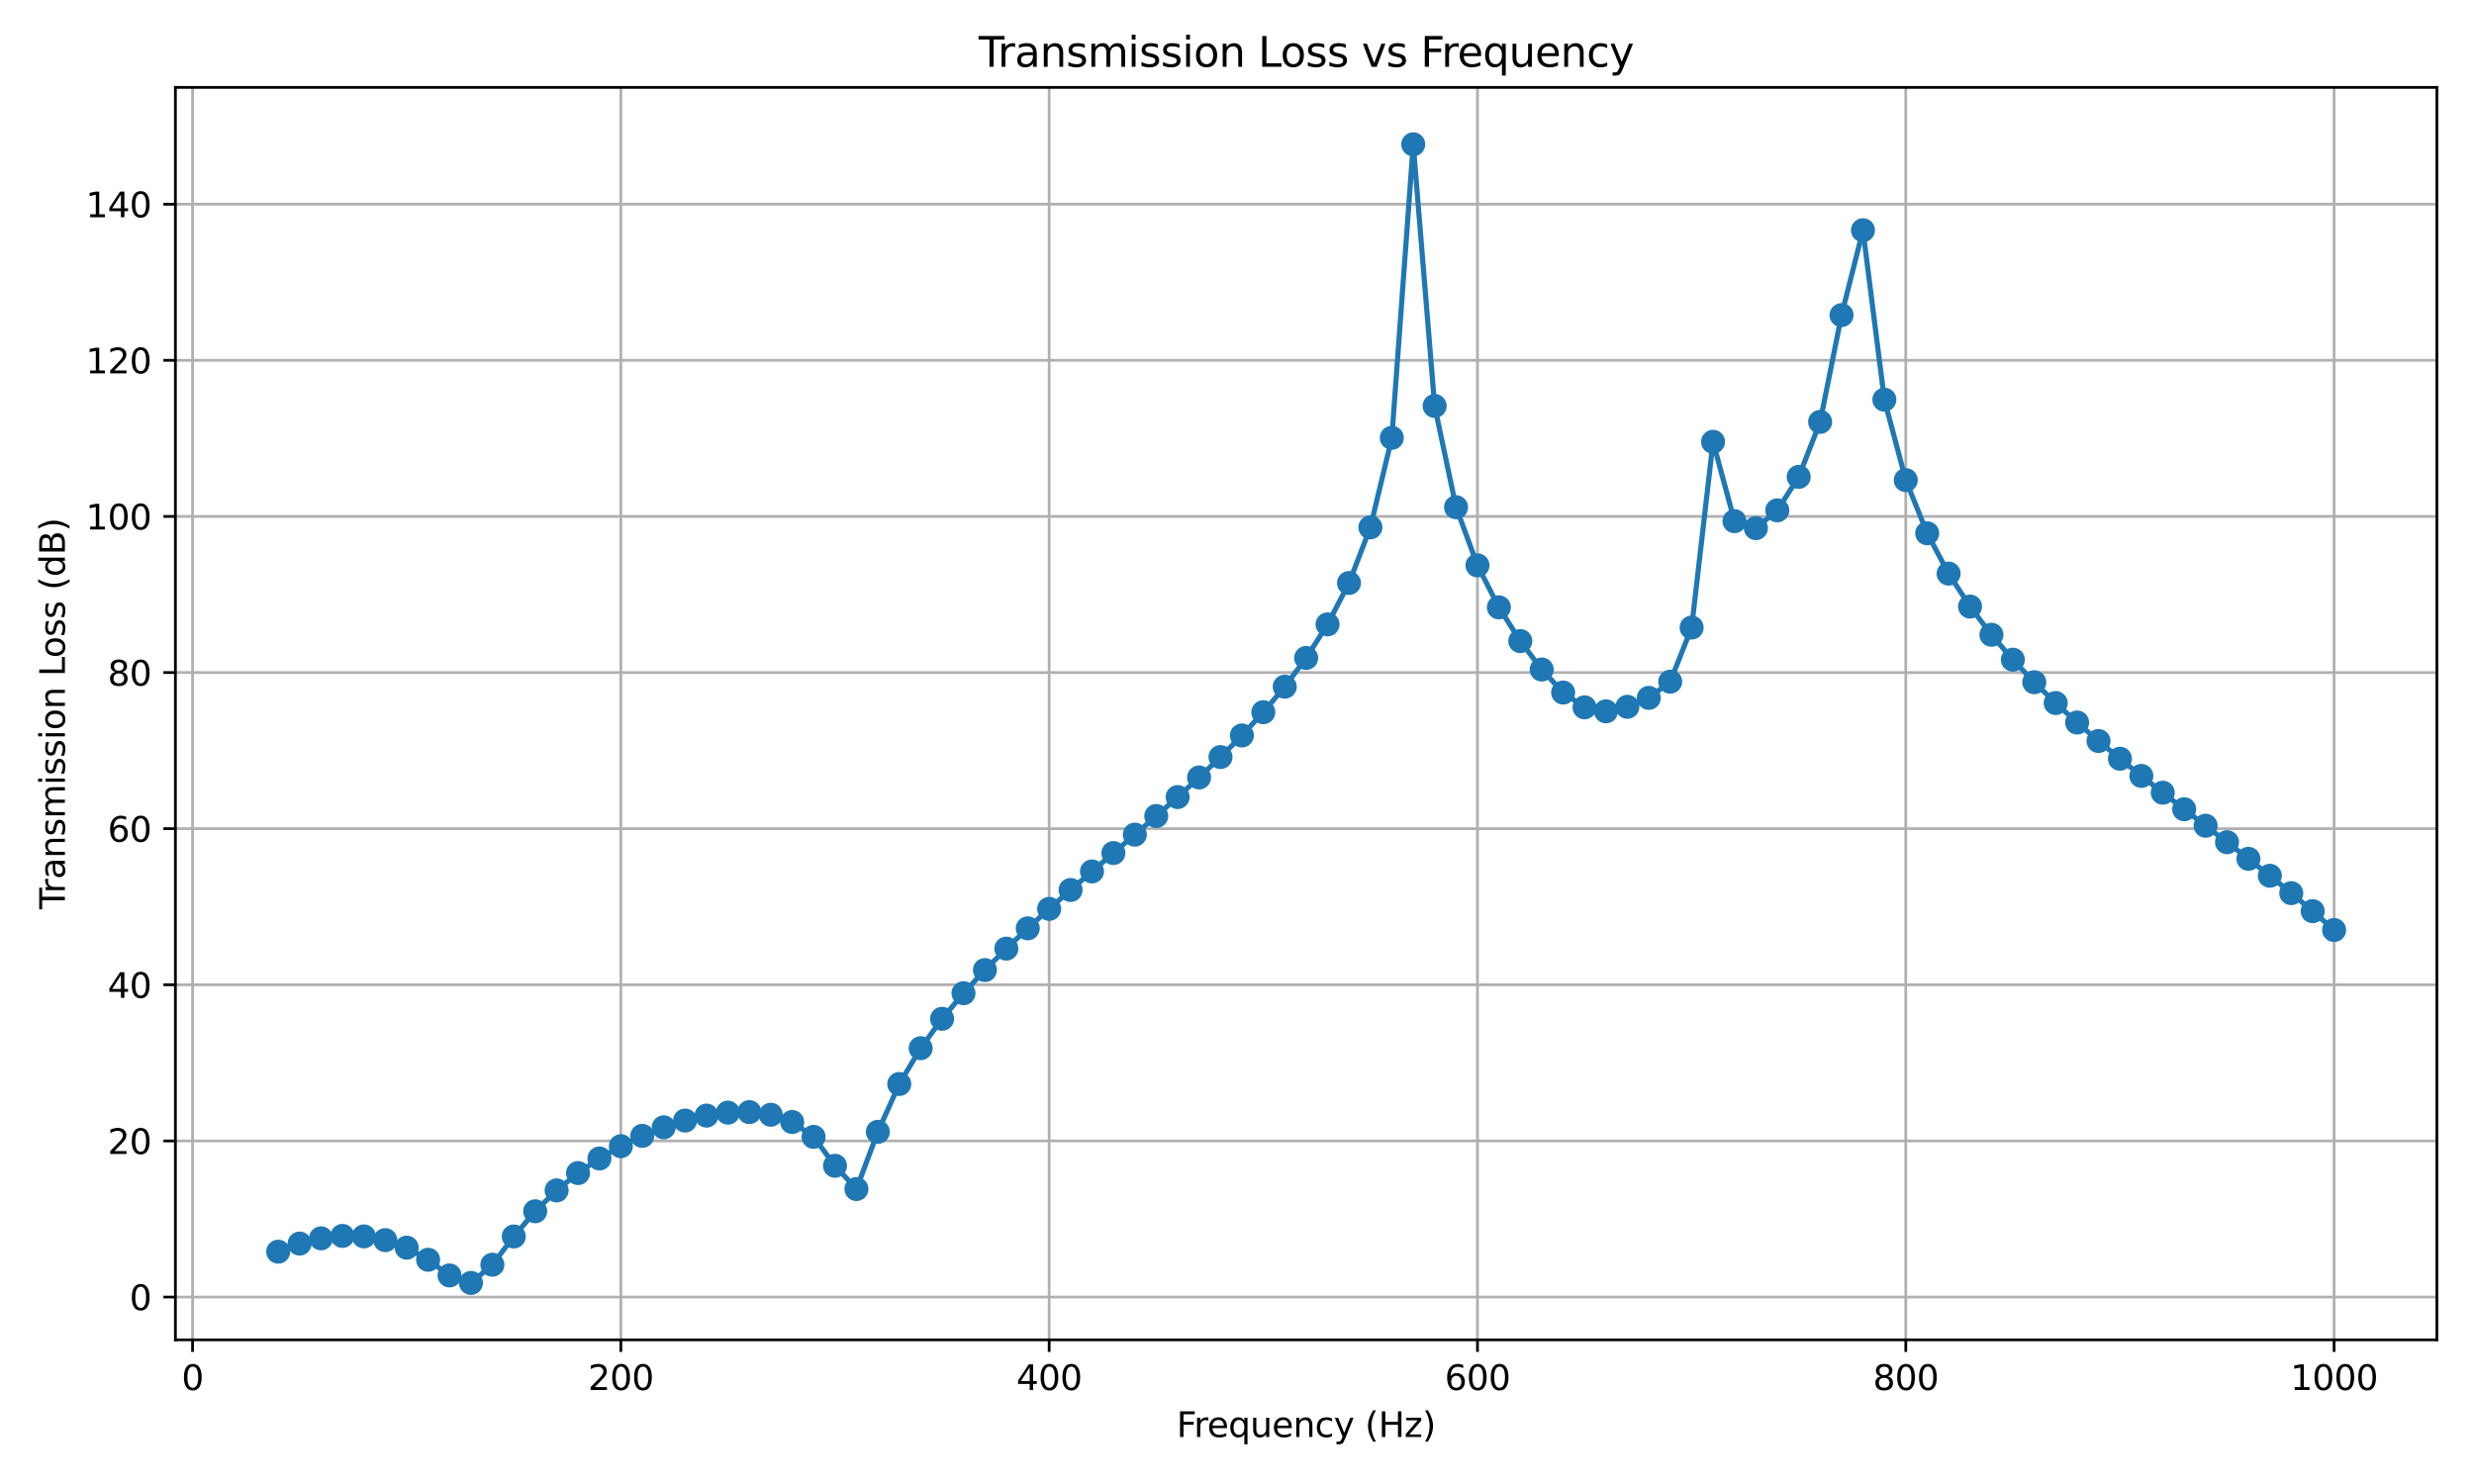 <?xml version="1.0" encoding="utf-8" standalone="no"?>
<!DOCTYPE svg PUBLIC "-//W3C//DTD SVG 1.1//EN"
  "http://www.w3.org/Graphics/SVG/1.1/DTD/svg11.dtd">
<svg xmlns:xlink="http://www.w3.org/1999/xlink" width="720pt" height="432pt" viewBox="0 0 720 432" xmlns="http://www.w3.org/2000/svg" version="1.1">
 <defs>
  <style type="text/css">*{stroke-linejoin: round; stroke-linecap: butt}</style>
 </defs>
 <g id="figure_1">
  <g id="patch_1">
   <path d="M 0 432 
L 720 432 
L 720 0 
L 0 0 
z
" style="fill: #ffffff"/>
  </g>
  <g id="axes_1">
   <g id="patch_2">
    <path d="M 51.05 390.04 
L 709.2 390.04 
L 709.2 25.44 
L 51.05 25.44 
z
" style="fill: #ffffff"/>
   </g>
   <g id="matplotlib.axis_1">
    <g id="xtick_1">
     <g id="line2d_1">
      <path d="M 56.036 390.04 
L 56.036 25.44 
" clip-path="url(#pb8556f1db4)" style="fill: none; stroke: #b0b0b0; stroke-width: 0.8; stroke-linecap: square"/>
     </g>
     <g id="line2d_2">
      <defs>
       <path id="m904d560d05" d="M 0 0 
L 0 3.5 
" style="stroke: #000000; stroke-width: 0.8"/>
      </defs>
      <g>
       <use xlink:href="#m904d560d05" x="56.036" y="390.04" style="stroke: #000000; stroke-width: 0.8"/>
      </g>
     </g>
     <g id="text_1">
      <!-- 0 -->
      <g transform="translate(52.855 404.638) scale(0.1 -0.1)">
       <defs>
        <path id="DejaVuSans-30" d="M 2034 4250 
Q 1547 4250 1301 3770 
Q 1056 3291 1056 2328 
Q 1056 1369 1301 889 
Q 1547 409 2034 409 
Q 2525 409 2770 889 
Q 3016 1369 3016 2328 
Q 3016 3291 2770 3770 
Q 2525 4250 2034 4250 
z
M 2034 4750 
Q 2819 4750 3233 4129 
Q 3647 3509 3647 2328 
Q 3647 1150 3233 529 
Q 2819 -91 2034 -91 
Q 1250 -91 836 529 
Q 422 1150 422 2328 
Q 422 3509 836 4129 
Q 1250 4750 2034 4750 
z
" transform="scale(0.016)"/>
       </defs>
       <use xlink:href="#DejaVuSans-30"/>
      </g>
     </g>
    </g>
    <g id="xtick_2">
     <g id="line2d_3">
      <path d="M 180.686 390.04 
L 180.686 25.44 
" clip-path="url(#pb8556f1db4)" style="fill: none; stroke: #b0b0b0; stroke-width: 0.8; stroke-linecap: square"/>
     </g>
     <g id="line2d_4">
      <g>
       <use xlink:href="#m904d560d05" x="180.686" y="390.04" style="stroke: #000000; stroke-width: 0.8"/>
      </g>
     </g>
     <g id="text_2">
      <!-- 200 -->
      <g transform="translate(171.142 404.638) scale(0.1 -0.1)">
       <defs>
        <path id="DejaVuSans-32" d="M 1228 531 
L 3431 531 
L 3431 0 
L 469 0 
L 469 531 
Q 828 903 1448 1529 
Q 2069 2156 2228 2338 
Q 2531 2678 2651 2914 
Q 2772 3150 2772 3378 
Q 2772 3750 2511 3984 
Q 2250 4219 1831 4219 
Q 1534 4219 1204 4116 
Q 875 4013 500 3803 
L 500 4441 
Q 881 4594 1212 4672 
Q 1544 4750 1819 4750 
Q 2544 4750 2975 4387 
Q 3406 4025 3406 3419 
Q 3406 3131 3298 2873 
Q 3191 2616 2906 2266 
Q 2828 2175 2409 1742 
Q 1991 1309 1228 531 
z
" transform="scale(0.016)"/>
       </defs>
       <use xlink:href="#DejaVuSans-32"/>
       <use xlink:href="#DejaVuSans-30" x="63.623"/>
       <use xlink:href="#DejaVuSans-30" x="127.246"/>
      </g>
     </g>
    </g>
    <g id="xtick_3">
     <g id="line2d_5">
      <path d="M 305.335 390.04 
L 305.335 25.44 
" clip-path="url(#pb8556f1db4)" style="fill: none; stroke: #b0b0b0; stroke-width: 0.8; stroke-linecap: square"/>
     </g>
     <g id="line2d_6">
      <g>
       <use xlink:href="#m904d560d05" x="305.335" y="390.04" style="stroke: #000000; stroke-width: 0.8"/>
      </g>
     </g>
     <g id="text_3">
      <!-- 400 -->
      <g transform="translate(295.791 404.638) scale(0.1 -0.1)">
       <defs>
        <path id="DejaVuSans-34" d="M 2419 4116 
L 825 1625 
L 2419 1625 
L 2419 4116 
z
M 2253 4666 
L 3047 4666 
L 3047 1625 
L 3713 1625 
L 3713 1100 
L 3047 1100 
L 3047 0 
L 2419 0 
L 2419 1100 
L 313 1100 
L 313 1709 
L 2253 4666 
z
" transform="scale(0.016)"/>
       </defs>
       <use xlink:href="#DejaVuSans-34"/>
       <use xlink:href="#DejaVuSans-30" x="63.623"/>
       <use xlink:href="#DejaVuSans-30" x="127.246"/>
      </g>
     </g>
    </g>
    <g id="xtick_4">
     <g id="line2d_7">
      <path d="M 429.985 390.04 
L 429.985 25.44 
" clip-path="url(#pb8556f1db4)" style="fill: none; stroke: #b0b0b0; stroke-width: 0.8; stroke-linecap: square"/>
     </g>
     <g id="line2d_8">
      <g>
       <use xlink:href="#m904d560d05" x="429.985" y="390.04" style="stroke: #000000; stroke-width: 0.8"/>
      </g>
     </g>
     <g id="text_4">
      <!-- 600 -->
      <g transform="translate(420.441 404.638) scale(0.1 -0.1)">
       <defs>
        <path id="DejaVuSans-36" d="M 2113 2584 
Q 1688 2584 1439 2293 
Q 1191 2003 1191 1497 
Q 1191 994 1439 701 
Q 1688 409 2113 409 
Q 2538 409 2786 701 
Q 3034 994 3034 1497 
Q 3034 2003 2786 2293 
Q 2538 2584 2113 2584 
z
M 3366 4563 
L 3366 3988 
Q 3128 4100 2886 4159 
Q 2644 4219 2406 4219 
Q 1781 4219 1451 3797 
Q 1122 3375 1075 2522 
Q 1259 2794 1537 2939 
Q 1816 3084 2150 3084 
Q 2853 3084 3261 2657 
Q 3669 2231 3669 1497 
Q 3669 778 3244 343 
Q 2819 -91 2113 -91 
Q 1303 -91 875 529 
Q 447 1150 447 2328 
Q 447 3434 972 4092 
Q 1497 4750 2381 4750 
Q 2619 4750 2861 4703 
Q 3103 4656 3366 4563 
z
" transform="scale(0.016)"/>
       </defs>
       <use xlink:href="#DejaVuSans-36"/>
       <use xlink:href="#DejaVuSans-30" x="63.623"/>
       <use xlink:href="#DejaVuSans-30" x="127.246"/>
      </g>
     </g>
    </g>
    <g id="xtick_5">
     <g id="line2d_9">
      <path d="M 554.634 390.04 
L 554.634 25.44 
" clip-path="url(#pb8556f1db4)" style="fill: none; stroke: #b0b0b0; stroke-width: 0.8; stroke-linecap: square"/>
     </g>
     <g id="line2d_10">
      <g>
       <use xlink:href="#m904d560d05" x="554.634" y="390.04" style="stroke: #000000; stroke-width: 0.8"/>
      </g>
     </g>
     <g id="text_5">
      <!-- 800 -->
      <g transform="translate(545.091 404.638) scale(0.1 -0.1)">
       <defs>
        <path id="DejaVuSans-38" d="M 2034 2216 
Q 1584 2216 1326 1975 
Q 1069 1734 1069 1313 
Q 1069 891 1326 650 
Q 1584 409 2034 409 
Q 2484 409 2743 651 
Q 3003 894 3003 1313 
Q 3003 1734 2745 1975 
Q 2488 2216 2034 2216 
z
M 1403 2484 
Q 997 2584 770 2862 
Q 544 3141 544 3541 
Q 544 4100 942 4425 
Q 1341 4750 2034 4750 
Q 2731 4750 3128 4425 
Q 3525 4100 3525 3541 
Q 3525 3141 3298 2862 
Q 3072 2584 2669 2484 
Q 3125 2378 3379 2068 
Q 3634 1759 3634 1313 
Q 3634 634 3220 271 
Q 2806 -91 2034 -91 
Q 1263 -91 848 271 
Q 434 634 434 1313 
Q 434 1759 690 2068 
Q 947 2378 1403 2484 
z
M 1172 3481 
Q 1172 3119 1398 2916 
Q 1625 2713 2034 2713 
Q 2441 2713 2670 2916 
Q 2900 3119 2900 3481 
Q 2900 3844 2670 4047 
Q 2441 4250 2034 4250 
Q 1625 4250 1398 4047 
Q 1172 3844 1172 3481 
z
" transform="scale(0.016)"/>
       </defs>
       <use xlink:href="#DejaVuSans-38"/>
       <use xlink:href="#DejaVuSans-30" x="63.623"/>
       <use xlink:href="#DejaVuSans-30" x="127.246"/>
      </g>
     </g>
    </g>
    <g id="xtick_6">
     <g id="line2d_11">
      <path d="M 679.284 390.04 
L 679.284 25.44 
" clip-path="url(#pb8556f1db4)" style="fill: none; stroke: #b0b0b0; stroke-width: 0.8; stroke-linecap: square"/>
     </g>
     <g id="line2d_12">
      <g>
       <use xlink:href="#m904d560d05" x="679.284" y="390.04" style="stroke: #000000; stroke-width: 0.8"/>
      </g>
     </g>
     <g id="text_6">
      <!-- 1000 -->
      <g transform="translate(666.559 404.638) scale(0.1 -0.1)">
       <defs>
        <path id="DejaVuSans-31" d="M 794 531 
L 1825 531 
L 1825 4091 
L 703 3866 
L 703 4441 
L 1819 4666 
L 2450 4666 
L 2450 531 
L 3481 531 
L 3481 0 
L 794 0 
L 794 531 
z
" transform="scale(0.016)"/>
       </defs>
       <use xlink:href="#DejaVuSans-31"/>
       <use xlink:href="#DejaVuSans-30" x="63.623"/>
       <use xlink:href="#DejaVuSans-30" x="127.246"/>
       <use xlink:href="#DejaVuSans-30" x="190.869"/>
      </g>
     </g>
    </g>
    <g id="text_7">
     <!-- Frequency (Hz) -->
     <g transform="translate(342.42 418.317) scale(0.1 -0.1)">
      <defs>
       <path id="DejaVuSans-46" d="M 628 4666 
L 3309 4666 
L 3309 4134 
L 1259 4134 
L 1259 2759 
L 3109 2759 
L 3109 2228 
L 1259 2228 
L 1259 0 
L 628 0 
L 628 4666 
z
" transform="scale(0.016)"/>
       <path id="DejaVuSans-72" d="M 2631 2963 
Q 2534 3019 2420 3045 
Q 2306 3072 2169 3072 
Q 1681 3072 1420 2755 
Q 1159 2438 1159 1844 
L 1159 0 
L 581 0 
L 581 3500 
L 1159 3500 
L 1159 2956 
Q 1341 3275 1631 3429 
Q 1922 3584 2338 3584 
Q 2397 3584 2469 3576 
Q 2541 3569 2628 3553 
L 2631 2963 
z
" transform="scale(0.016)"/>
       <path id="DejaVuSans-65" d="M 3597 1894 
L 3597 1613 
L 953 1613 
Q 991 1019 1311 708 
Q 1631 397 2203 397 
Q 2534 397 2845 478 
Q 3156 559 3463 722 
L 3463 178 
Q 3153 47 2828 -22 
Q 2503 -91 2169 -91 
Q 1331 -91 842 396 
Q 353 884 353 1716 
Q 353 2575 817 3079 
Q 1281 3584 2069 3584 
Q 2775 3584 3186 3129 
Q 3597 2675 3597 1894 
z
M 3022 2063 
Q 3016 2534 2758 2815 
Q 2500 3097 2075 3097 
Q 1594 3097 1305 2825 
Q 1016 2553 972 2059 
L 3022 2063 
z
" transform="scale(0.016)"/>
       <path id="DejaVuSans-71" d="M 947 1747 
Q 947 1113 1208 752 
Q 1469 391 1925 391 
Q 2381 391 2643 752 
Q 2906 1113 2906 1747 
Q 2906 2381 2643 2742 
Q 2381 3103 1925 3103 
Q 1469 3103 1208 2742 
Q 947 2381 947 1747 
z
M 2906 525 
Q 2725 213 2448 61 
Q 2172 -91 1784 -91 
Q 1150 -91 751 415 
Q 353 922 353 1747 
Q 353 2572 751 3078 
Q 1150 3584 1784 3584 
Q 2172 3584 2448 3432 
Q 2725 3281 2906 2969 
L 2906 3500 
L 3481 3500 
L 3481 -1331 
L 2906 -1331 
L 2906 525 
z
" transform="scale(0.016)"/>
       <path id="DejaVuSans-75" d="M 544 1381 
L 544 3500 
L 1119 3500 
L 1119 1403 
Q 1119 906 1312 657 
Q 1506 409 1894 409 
Q 2359 409 2629 706 
Q 2900 1003 2900 1516 
L 2900 3500 
L 3475 3500 
L 3475 0 
L 2900 0 
L 2900 538 
Q 2691 219 2414 64 
Q 2138 -91 1772 -91 
Q 1169 -91 856 284 
Q 544 659 544 1381 
z
M 1991 3584 
L 1991 3584 
z
" transform="scale(0.016)"/>
       <path id="DejaVuSans-6e" d="M 3513 2113 
L 3513 0 
L 2938 0 
L 2938 2094 
Q 2938 2591 2744 2837 
Q 2550 3084 2163 3084 
Q 1697 3084 1428 2787 
Q 1159 2491 1159 1978 
L 1159 0 
L 581 0 
L 581 3500 
L 1159 3500 
L 1159 2956 
Q 1366 3272 1645 3428 
Q 1925 3584 2291 3584 
Q 2894 3584 3203 3211 
Q 3513 2838 3513 2113 
z
" transform="scale(0.016)"/>
       <path id="DejaVuSans-63" d="M 3122 3366 
L 3122 2828 
Q 2878 2963 2633 3030 
Q 2388 3097 2138 3097 
Q 1578 3097 1268 2742 
Q 959 2388 959 1747 
Q 959 1106 1268 751 
Q 1578 397 2138 397 
Q 2388 397 2633 464 
Q 2878 531 3122 666 
L 3122 134 
Q 2881 22 2623 -34 
Q 2366 -91 2075 -91 
Q 1284 -91 818 406 
Q 353 903 353 1747 
Q 353 2603 823 3093 
Q 1294 3584 2113 3584 
Q 2378 3584 2631 3529 
Q 2884 3475 3122 3366 
z
" transform="scale(0.016)"/>
       <path id="DejaVuSans-79" d="M 2059 -325 
Q 1816 -950 1584 -1140 
Q 1353 -1331 966 -1331 
L 506 -1331 
L 506 -850 
L 844 -850 
Q 1081 -850 1212 -737 
Q 1344 -625 1503 -206 
L 1606 56 
L 191 3500 
L 800 3500 
L 1894 763 
L 2988 3500 
L 3597 3500 
L 2059 -325 
z
" transform="scale(0.016)"/>
       <path id="DejaVuSans-20" transform="scale(0.016)"/>
       <path id="DejaVuSans-28" d="M 1984 4856 
Q 1566 4138 1362 3434 
Q 1159 2731 1159 2009 
Q 1159 1288 1364 580 
Q 1569 -128 1984 -844 
L 1484 -844 
Q 1016 -109 783 600 
Q 550 1309 550 2009 
Q 550 2706 781 3412 
Q 1013 4119 1484 4856 
L 1984 4856 
z
" transform="scale(0.016)"/>
       <path id="DejaVuSans-48" d="M 628 4666 
L 1259 4666 
L 1259 2753 
L 3553 2753 
L 3553 4666 
L 4184 4666 
L 4184 0 
L 3553 0 
L 3553 2222 
L 1259 2222 
L 1259 0 
L 628 0 
L 628 4666 
z
" transform="scale(0.016)"/>
       <path id="DejaVuSans-7a" d="M 353 3500 
L 3084 3500 
L 3084 2975 
L 922 459 
L 3084 459 
L 3084 0 
L 275 0 
L 275 525 
L 2438 3041 
L 353 3041 
L 353 3500 
z
" transform="scale(0.016)"/>
       <path id="DejaVuSans-29" d="M 513 4856 
L 1013 4856 
Q 1481 4119 1714 3412 
Q 1947 2706 1947 2009 
Q 1947 1309 1714 600 
Q 1481 -109 1013 -844 
L 513 -844 
Q 928 -128 1133 580 
Q 1338 1288 1338 2009 
Q 1338 2731 1133 3434 
Q 928 4138 513 4856 
z
" transform="scale(0.016)"/>
      </defs>
      <use xlink:href="#DejaVuSans-46"/>
      <use xlink:href="#DejaVuSans-72" x="50.27"/>
      <use xlink:href="#DejaVuSans-65" x="89.133"/>
      <use xlink:href="#DejaVuSans-71" x="150.656"/>
      <use xlink:href="#DejaVuSans-75" x="214.133"/>
      <use xlink:href="#DejaVuSans-65" x="277.512"/>
      <use xlink:href="#DejaVuSans-6e" x="339.035"/>
      <use xlink:href="#DejaVuSans-63" x="402.414"/>
      <use xlink:href="#DejaVuSans-79" x="457.395"/>
      <use xlink:href="#DejaVuSans-20" x="516.574"/>
      <use xlink:href="#DejaVuSans-28" x="548.361"/>
      <use xlink:href="#DejaVuSans-48" x="587.375"/>
      <use xlink:href="#DejaVuSans-7a" x="662.57"/>
      <use xlink:href="#DejaVuSans-29" x="715.061"/>
     </g>
    </g>
   </g>
   <g id="matplotlib.axis_2">
    <g id="ytick_1">
     <g id="line2d_13">
      <path d="M 51.05 377.579 
L 709.2 377.579 
" clip-path="url(#pb8556f1db4)" style="fill: none; stroke: #b0b0b0; stroke-width: 0.8; stroke-linecap: square"/>
     </g>
     <g id="line2d_14">
      <defs>
       <path id="mad84b9ed8c" d="M 0 0 
L -3.5 0 
" style="stroke: #000000; stroke-width: 0.8"/>
      </defs>
      <g>
       <use xlink:href="#mad84b9ed8c" x="51.05" y="377.579" style="stroke: #000000; stroke-width: 0.8"/>
      </g>
     </g>
     <g id="text_8">
      <!-- 0 -->
      <g transform="translate(37.688 381.379) scale(0.1 -0.1)">
       <use xlink:href="#DejaVuSans-30"/>
      </g>
     </g>
    </g>
    <g id="ytick_2">
     <g id="line2d_15">
      <path d="M 51.05 332.131 
L 709.2 332.131 
" clip-path="url(#pb8556f1db4)" style="fill: none; stroke: #b0b0b0; stroke-width: 0.8; stroke-linecap: square"/>
     </g>
     <g id="line2d_16">
      <g>
       <use xlink:href="#mad84b9ed8c" x="51.05" y="332.131" style="stroke: #000000; stroke-width: 0.8"/>
      </g>
     </g>
     <g id="text_9">
      <!-- 20 -->
      <g transform="translate(31.325 335.93) scale(0.1 -0.1)">
       <use xlink:href="#DejaVuSans-32"/>
       <use xlink:href="#DejaVuSans-30" x="63.623"/>
      </g>
     </g>
    </g>
    <g id="ytick_3">
     <g id="line2d_17">
      <path d="M 51.05 286.682 
L 709.2 286.682 
" clip-path="url(#pb8556f1db4)" style="fill: none; stroke: #b0b0b0; stroke-width: 0.8; stroke-linecap: square"/>
     </g>
     <g id="line2d_18">
      <g>
       <use xlink:href="#mad84b9ed8c" x="51.05" y="286.682" style="stroke: #000000; stroke-width: 0.8"/>
      </g>
     </g>
     <g id="text_10">
      <!-- 40 -->
      <g transform="translate(31.325 290.482) scale(0.1 -0.1)">
       <use xlink:href="#DejaVuSans-34"/>
       <use xlink:href="#DejaVuSans-30" x="63.623"/>
      </g>
     </g>
    </g>
    <g id="ytick_4">
     <g id="line2d_19">
      <path d="M 51.05 241.234 
L 709.2 241.234 
" clip-path="url(#pb8556f1db4)" style="fill: none; stroke: #b0b0b0; stroke-width: 0.8; stroke-linecap: square"/>
     </g>
     <g id="line2d_20">
      <g>
       <use xlink:href="#mad84b9ed8c" x="51.05" y="241.234" style="stroke: #000000; stroke-width: 0.8"/>
      </g>
     </g>
     <g id="text_11">
      <!-- 60 -->
      <g transform="translate(31.325 245.033) scale(0.1 -0.1)">
       <use xlink:href="#DejaVuSans-36"/>
       <use xlink:href="#DejaVuSans-30" x="63.623"/>
      </g>
     </g>
    </g>
    <g id="ytick_5">
     <g id="line2d_21">
      <path d="M 51.05 195.785 
L 709.2 195.785 
" clip-path="url(#pb8556f1db4)" style="fill: none; stroke: #b0b0b0; stroke-width: 0.8; stroke-linecap: square"/>
     </g>
     <g id="line2d_22">
      <g>
       <use xlink:href="#mad84b9ed8c" x="51.05" y="195.785" style="stroke: #000000; stroke-width: 0.8"/>
      </g>
     </g>
     <g id="text_12">
      <!-- 80 -->
      <g transform="translate(31.325 199.584) scale(0.1 -0.1)">
       <use xlink:href="#DejaVuSans-38"/>
       <use xlink:href="#DejaVuSans-30" x="63.623"/>
      </g>
     </g>
    </g>
    <g id="ytick_6">
     <g id="line2d_23">
      <path d="M 51.05 150.337 
L 709.2 150.337 
" clip-path="url(#pb8556f1db4)" style="fill: none; stroke: #b0b0b0; stroke-width: 0.8; stroke-linecap: square"/>
     </g>
     <g id="line2d_24">
      <g>
       <use xlink:href="#mad84b9ed8c" x="51.05" y="150.337" style="stroke: #000000; stroke-width: 0.8"/>
      </g>
     </g>
     <g id="text_13">
      <!-- 100 -->
      <g transform="translate(24.962 154.136) scale(0.1 -0.1)">
       <use xlink:href="#DejaVuSans-31"/>
       <use xlink:href="#DejaVuSans-30" x="63.623"/>
       <use xlink:href="#DejaVuSans-30" x="127.246"/>
      </g>
     </g>
    </g>
    <g id="ytick_7">
     <g id="line2d_25">
      <path d="M 51.05 104.888 
L 709.2 104.888 
" clip-path="url(#pb8556f1db4)" style="fill: none; stroke: #b0b0b0; stroke-width: 0.8; stroke-linecap: square"/>
     </g>
     <g id="line2d_26">
      <g>
       <use xlink:href="#mad84b9ed8c" x="51.05" y="104.888" style="stroke: #000000; stroke-width: 0.8"/>
      </g>
     </g>
     <g id="text_14">
      <!-- 120 -->
      <g transform="translate(24.962 108.687) scale(0.1 -0.1)">
       <use xlink:href="#DejaVuSans-31"/>
       <use xlink:href="#DejaVuSans-32" x="63.623"/>
       <use xlink:href="#DejaVuSans-30" x="127.246"/>
      </g>
     </g>
    </g>
    <g id="ytick_8">
     <g id="line2d_27">
      <path d="M 51.05 59.439 
L 709.2 59.439 
" clip-path="url(#pb8556f1db4)" style="fill: none; stroke: #b0b0b0; stroke-width: 0.8; stroke-linecap: square"/>
     </g>
     <g id="line2d_28">
      <g>
       <use xlink:href="#mad84b9ed8c" x="51.05" y="59.439" style="stroke: #000000; stroke-width: 0.8"/>
      </g>
     </g>
     <g id="text_15">
      <!-- 140 -->
      <g transform="translate(24.962 63.239) scale(0.1 -0.1)">
       <use xlink:href="#DejaVuSans-31"/>
       <use xlink:href="#DejaVuSans-34" x="63.623"/>
       <use xlink:href="#DejaVuSans-30" x="127.246"/>
      </g>
     </g>
    </g>
    <g id="text_16">
     <!-- Transmission Loss (dB) -->
     <g transform="translate(18.883 264.687) rotate(-90) scale(0.1 -0.1)">
      <defs>
       <path id="DejaVuSans-54" d="M -19 4666 
L 3928 4666 
L 3928 4134 
L 2272 4134 
L 2272 0 
L 1638 0 
L 1638 4134 
L -19 4134 
L -19 4666 
z
" transform="scale(0.016)"/>
       <path id="DejaVuSans-61" d="M 2194 1759 
Q 1497 1759 1228 1600 
Q 959 1441 959 1056 
Q 959 750 1161 570 
Q 1363 391 1709 391 
Q 2188 391 2477 730 
Q 2766 1069 2766 1631 
L 2766 1759 
L 2194 1759 
z
M 3341 1997 
L 3341 0 
L 2766 0 
L 2766 531 
Q 2569 213 2275 61 
Q 1981 -91 1556 -91 
Q 1019 -91 701 211 
Q 384 513 384 1019 
Q 384 1609 779 1909 
Q 1175 2209 1959 2209 
L 2766 2209 
L 2766 2266 
Q 2766 2663 2505 2880 
Q 2244 3097 1772 3097 
Q 1472 3097 1187 3025 
Q 903 2953 641 2809 
L 641 3341 
Q 956 3463 1253 3523 
Q 1550 3584 1831 3584 
Q 2591 3584 2966 3190 
Q 3341 2797 3341 1997 
z
" transform="scale(0.016)"/>
       <path id="DejaVuSans-73" d="M 2834 3397 
L 2834 2853 
Q 2591 2978 2328 3040 
Q 2066 3103 1784 3103 
Q 1356 3103 1142 2972 
Q 928 2841 928 2578 
Q 928 2378 1081 2264 
Q 1234 2150 1697 2047 
L 1894 2003 
Q 2506 1872 2764 1633 
Q 3022 1394 3022 966 
Q 3022 478 2636 193 
Q 2250 -91 1575 -91 
Q 1294 -91 989 -36 
Q 684 19 347 128 
L 347 722 
Q 666 556 975 473 
Q 1284 391 1588 391 
Q 1994 391 2212 530 
Q 2431 669 2431 922 
Q 2431 1156 2273 1281 
Q 2116 1406 1581 1522 
L 1381 1569 
Q 847 1681 609 1914 
Q 372 2147 372 2553 
Q 372 3047 722 3315 
Q 1072 3584 1716 3584 
Q 2034 3584 2315 3537 
Q 2597 3491 2834 3397 
z
" transform="scale(0.016)"/>
       <path id="DejaVuSans-6d" d="M 3328 2828 
Q 3544 3216 3844 3400 
Q 4144 3584 4550 3584 
Q 5097 3584 5394 3201 
Q 5691 2819 5691 2113 
L 5691 0 
L 5113 0 
L 5113 2094 
Q 5113 2597 4934 2840 
Q 4756 3084 4391 3084 
Q 3944 3084 3684 2787 
Q 3425 2491 3425 1978 
L 3425 0 
L 2847 0 
L 2847 2094 
Q 2847 2600 2669 2842 
Q 2491 3084 2119 3084 
Q 1678 3084 1418 2786 
Q 1159 2488 1159 1978 
L 1159 0 
L 581 0 
L 581 3500 
L 1159 3500 
L 1159 2956 
Q 1356 3278 1631 3431 
Q 1906 3584 2284 3584 
Q 2666 3584 2933 3390 
Q 3200 3197 3328 2828 
z
" transform="scale(0.016)"/>
       <path id="DejaVuSans-69" d="M 603 3500 
L 1178 3500 
L 1178 0 
L 603 0 
L 603 3500 
z
M 603 4863 
L 1178 4863 
L 1178 4134 
L 603 4134 
L 603 4863 
z
" transform="scale(0.016)"/>
       <path id="DejaVuSans-6f" d="M 1959 3097 
Q 1497 3097 1228 2736 
Q 959 2375 959 1747 
Q 959 1119 1226 758 
Q 1494 397 1959 397 
Q 2419 397 2687 759 
Q 2956 1122 2956 1747 
Q 2956 2369 2687 2733 
Q 2419 3097 1959 3097 
z
M 1959 3584 
Q 2709 3584 3137 3096 
Q 3566 2609 3566 1747 
Q 3566 888 3137 398 
Q 2709 -91 1959 -91 
Q 1206 -91 779 398 
Q 353 888 353 1747 
Q 353 2609 779 3096 
Q 1206 3584 1959 3584 
z
" transform="scale(0.016)"/>
       <path id="DejaVuSans-4c" d="M 628 4666 
L 1259 4666 
L 1259 531 
L 3531 531 
L 3531 0 
L 628 0 
L 628 4666 
z
" transform="scale(0.016)"/>
       <path id="DejaVuSans-64" d="M 2906 2969 
L 2906 4863 
L 3481 4863 
L 3481 0 
L 2906 0 
L 2906 525 
Q 2725 213 2448 61 
Q 2172 -91 1784 -91 
Q 1150 -91 751 415 
Q 353 922 353 1747 
Q 353 2572 751 3078 
Q 1150 3584 1784 3584 
Q 2172 3584 2448 3432 
Q 2725 3281 2906 2969 
z
M 947 1747 
Q 947 1113 1208 752 
Q 1469 391 1925 391 
Q 2381 391 2643 752 
Q 2906 1113 2906 1747 
Q 2906 2381 2643 2742 
Q 2381 3103 1925 3103 
Q 1469 3103 1208 2742 
Q 947 2381 947 1747 
z
" transform="scale(0.016)"/>
       <path id="DejaVuSans-42" d="M 1259 2228 
L 1259 519 
L 2272 519 
Q 2781 519 3026 730 
Q 3272 941 3272 1375 
Q 3272 1813 3026 2020 
Q 2781 2228 2272 2228 
L 1259 2228 
z
M 1259 4147 
L 1259 2741 
L 2194 2741 
Q 2656 2741 2882 2914 
Q 3109 3088 3109 3444 
Q 3109 3797 2882 3972 
Q 2656 4147 2194 4147 
L 1259 4147 
z
M 628 4666 
L 2241 4666 
Q 2963 4666 3353 4366 
Q 3744 4066 3744 3513 
Q 3744 3084 3544 2831 
Q 3344 2578 2956 2516 
Q 3422 2416 3680 2098 
Q 3938 1781 3938 1306 
Q 3938 681 3513 340 
Q 3088 0 2303 0 
L 628 0 
L 628 4666 
z
" transform="scale(0.016)"/>
      </defs>
      <use xlink:href="#DejaVuSans-54"/>
      <use xlink:href="#DejaVuSans-72" x="46.334"/>
      <use xlink:href="#DejaVuSans-61" x="87.447"/>
      <use xlink:href="#DejaVuSans-6e" x="148.727"/>
      <use xlink:href="#DejaVuSans-73" x="212.105"/>
      <use xlink:href="#DejaVuSans-6d" x="264.205"/>
      <use xlink:href="#DejaVuSans-69" x="361.617"/>
      <use xlink:href="#DejaVuSans-73" x="389.4"/>
      <use xlink:href="#DejaVuSans-73" x="441.5"/>
      <use xlink:href="#DejaVuSans-69" x="493.6"/>
      <use xlink:href="#DejaVuSans-6f" x="521.383"/>
      <use xlink:href="#DejaVuSans-6e" x="582.564"/>
      <use xlink:href="#DejaVuSans-20" x="645.943"/>
      <use xlink:href="#DejaVuSans-4c" x="677.73"/>
      <use xlink:href="#DejaVuSans-6f" x="731.693"/>
      <use xlink:href="#DejaVuSans-73" x="792.875"/>
      <use xlink:href="#DejaVuSans-73" x="844.975"/>
      <use xlink:href="#DejaVuSans-20" x="897.074"/>
      <use xlink:href="#DejaVuSans-28" x="928.861"/>
      <use xlink:href="#DejaVuSans-64" x="967.875"/>
      <use xlink:href="#DejaVuSans-42" x="1031.352"/>
      <use xlink:href="#DejaVuSans-29" x="1099.955"/>
     </g>
    </g>
   </g>
   <g id="line2d_29">
    <path d="M 80.966 364.371 
L 87.198 362.012 
L 93.431 360.488 
L 99.663 359.782 
L 105.896 359.924 
L 112.128 361.006 
L 118.361 363.203 
L 124.593 366.722 
L 130.826 371.282 
L 137.058 373.467 
L 143.291 368.167 
L 149.523 359.943 
L 155.756 352.608 
L 161.988 346.532 
L 168.221 341.482 
L 174.453 337.241 
L 180.686 333.662 
L 186.918 330.656 
L 193.151 328.173 
L 199.383 326.199 
L 205.616 324.753 
L 211.848 323.893 
L 218.08 323.739 
L 224.313 324.509 
L 230.545 326.62 
L 236.778 330.947 
L 243.01 339.368 
L 249.243 346.129 
L 255.475 329.482 
L 261.708 315.558 
L 267.94 305.136 
L 274.173 296.579 
L 280.405 289.127 
L 286.638 282.391 
L 292.87 276.145 
L 299.103 270.241 
L 305.335 264.577 
L 311.568 259.077 
L 317.8 253.677 
L 324.033 248.323 
L 330.265 242.965 
L 336.498 237.551 
L 342.73 232.026 
L 348.963 226.329 
L 355.195 220.383 
L 361.428 214.092 
L 367.66 207.326 
L 373.893 199.901 
L 380.125 191.535 
L 386.357 181.76 
L 392.59 169.716 
L 398.822 153.514 
L 405.055 127.45 
L 411.287 42.013 
L 417.52 118.176 
L 423.752 147.655 
L 429.985 164.582 
L 436.217 176.805 
L 442.45 186.629 
L 448.682 194.901 
L 454.915 201.602 
L 461.147 205.91 
L 467.38 207.074 
L 473.612 205.755 
L 479.845 203.161 
L 486.077 198.439 
L 492.31 182.688 
L 498.542 128.611 
L 504.775 151.71 
L 511.007 153.746 
L 517.24 148.566 
L 523.472 138.825 
L 529.705 122.816 
L 535.937 91.737 
L 542.17 67.027 
L 548.402 116.349 
L 554.634 139.767 
L 560.867 155.238 
L 567.099 166.979 
L 573.332 176.572 
L 579.564 184.781 
L 585.797 192.036 
L 592.029 198.603 
L 598.262 204.66 
L 604.494 210.332 
L 610.727 215.713 
L 616.959 220.874 
L 623.192 225.875 
L 629.424 230.764 
L 635.657 235.583 
L 641.889 240.372 
L 648.122 245.168 
L 654.354 250.01 
L 660.587 254.938 
L 666.819 259.998 
L 673.052 265.241 
L 679.284 270.734 
" clip-path="url(#pb8556f1db4)" style="fill: none; stroke: #1f77b4; stroke-width: 1.5; stroke-linecap: square"/>
    <defs>
     <path id="m9ee164ed4e" d="M 0 3 
C 0.796 3 1.559 2.684 2.121 2.121 
C 2.684 1.559 3 0.796 3 0 
C 3 -0.796 2.684 -1.559 2.121 -2.121 
C 1.559 -2.684 0.796 -3 0 -3 
C -0.796 -3 -1.559 -2.684 -2.121 -2.121 
C -2.684 -1.559 -3 -0.796 -3 0 
C -3 0.796 -2.684 1.559 -2.121 2.121 
C -1.559 2.684 -0.796 3 0 3 
z
" style="stroke: #1f77b4"/>
    </defs>
    <g clip-path="url(#pb8556f1db4)">
     <use xlink:href="#m9ee164ed4e" x="80.966" y="364.371" style="fill: #1f77b4; stroke: #1f77b4"/>
     <use xlink:href="#m9ee164ed4e" x="87.198" y="362.012" style="fill: #1f77b4; stroke: #1f77b4"/>
     <use xlink:href="#m9ee164ed4e" x="93.431" y="360.488" style="fill: #1f77b4; stroke: #1f77b4"/>
     <use xlink:href="#m9ee164ed4e" x="99.663" y="359.782" style="fill: #1f77b4; stroke: #1f77b4"/>
     <use xlink:href="#m9ee164ed4e" x="105.896" y="359.924" style="fill: #1f77b4; stroke: #1f77b4"/>
     <use xlink:href="#m9ee164ed4e" x="112.128" y="361.006" style="fill: #1f77b4; stroke: #1f77b4"/>
     <use xlink:href="#m9ee164ed4e" x="118.361" y="363.203" style="fill: #1f77b4; stroke: #1f77b4"/>
     <use xlink:href="#m9ee164ed4e" x="124.593" y="366.722" style="fill: #1f77b4; stroke: #1f77b4"/>
     <use xlink:href="#m9ee164ed4e" x="130.826" y="371.282" style="fill: #1f77b4; stroke: #1f77b4"/>
     <use xlink:href="#m9ee164ed4e" x="137.058" y="373.467" style="fill: #1f77b4; stroke: #1f77b4"/>
     <use xlink:href="#m9ee164ed4e" x="143.291" y="368.167" style="fill: #1f77b4; stroke: #1f77b4"/>
     <use xlink:href="#m9ee164ed4e" x="149.523" y="359.943" style="fill: #1f77b4; stroke: #1f77b4"/>
     <use xlink:href="#m9ee164ed4e" x="155.756" y="352.608" style="fill: #1f77b4; stroke: #1f77b4"/>
     <use xlink:href="#m9ee164ed4e" x="161.988" y="346.532" style="fill: #1f77b4; stroke: #1f77b4"/>
     <use xlink:href="#m9ee164ed4e" x="168.221" y="341.482" style="fill: #1f77b4; stroke: #1f77b4"/>
     <use xlink:href="#m9ee164ed4e" x="174.453" y="337.241" style="fill: #1f77b4; stroke: #1f77b4"/>
     <use xlink:href="#m9ee164ed4e" x="180.686" y="333.662" style="fill: #1f77b4; stroke: #1f77b4"/>
     <use xlink:href="#m9ee164ed4e" x="186.918" y="330.656" style="fill: #1f77b4; stroke: #1f77b4"/>
     <use xlink:href="#m9ee164ed4e" x="193.151" y="328.173" style="fill: #1f77b4; stroke: #1f77b4"/>
     <use xlink:href="#m9ee164ed4e" x="199.383" y="326.199" style="fill: #1f77b4; stroke: #1f77b4"/>
     <use xlink:href="#m9ee164ed4e" x="205.616" y="324.753" style="fill: #1f77b4; stroke: #1f77b4"/>
     <use xlink:href="#m9ee164ed4e" x="211.848" y="323.893" style="fill: #1f77b4; stroke: #1f77b4"/>
     <use xlink:href="#m9ee164ed4e" x="218.08" y="323.739" style="fill: #1f77b4; stroke: #1f77b4"/>
     <use xlink:href="#m9ee164ed4e" x="224.313" y="324.509" style="fill: #1f77b4; stroke: #1f77b4"/>
     <use xlink:href="#m9ee164ed4e" x="230.545" y="326.62" style="fill: #1f77b4; stroke: #1f77b4"/>
     <use xlink:href="#m9ee164ed4e" x="236.778" y="330.947" style="fill: #1f77b4; stroke: #1f77b4"/>
     <use xlink:href="#m9ee164ed4e" x="243.01" y="339.368" style="fill: #1f77b4; stroke: #1f77b4"/>
     <use xlink:href="#m9ee164ed4e" x="249.243" y="346.129" style="fill: #1f77b4; stroke: #1f77b4"/>
     <use xlink:href="#m9ee164ed4e" x="255.475" y="329.482" style="fill: #1f77b4; stroke: #1f77b4"/>
     <use xlink:href="#m9ee164ed4e" x="261.708" y="315.558" style="fill: #1f77b4; stroke: #1f77b4"/>
     <use xlink:href="#m9ee164ed4e" x="267.94" y="305.136" style="fill: #1f77b4; stroke: #1f77b4"/>
     <use xlink:href="#m9ee164ed4e" x="274.173" y="296.579" style="fill: #1f77b4; stroke: #1f77b4"/>
     <use xlink:href="#m9ee164ed4e" x="280.405" y="289.127" style="fill: #1f77b4; stroke: #1f77b4"/>
     <use xlink:href="#m9ee164ed4e" x="286.638" y="282.391" style="fill: #1f77b4; stroke: #1f77b4"/>
     <use xlink:href="#m9ee164ed4e" x="292.87" y="276.145" style="fill: #1f77b4; stroke: #1f77b4"/>
     <use xlink:href="#m9ee164ed4e" x="299.103" y="270.241" style="fill: #1f77b4; stroke: #1f77b4"/>
     <use xlink:href="#m9ee164ed4e" x="305.335" y="264.577" style="fill: #1f77b4; stroke: #1f77b4"/>
     <use xlink:href="#m9ee164ed4e" x="311.568" y="259.077" style="fill: #1f77b4; stroke: #1f77b4"/>
     <use xlink:href="#m9ee164ed4e" x="317.8" y="253.677" style="fill: #1f77b4; stroke: #1f77b4"/>
     <use xlink:href="#m9ee164ed4e" x="324.033" y="248.323" style="fill: #1f77b4; stroke: #1f77b4"/>
     <use xlink:href="#m9ee164ed4e" x="330.265" y="242.965" style="fill: #1f77b4; stroke: #1f77b4"/>
     <use xlink:href="#m9ee164ed4e" x="336.498" y="237.551" style="fill: #1f77b4; stroke: #1f77b4"/>
     <use xlink:href="#m9ee164ed4e" x="342.73" y="232.026" style="fill: #1f77b4; stroke: #1f77b4"/>
     <use xlink:href="#m9ee164ed4e" x="348.963" y="226.329" style="fill: #1f77b4; stroke: #1f77b4"/>
     <use xlink:href="#m9ee164ed4e" x="355.195" y="220.383" style="fill: #1f77b4; stroke: #1f77b4"/>
     <use xlink:href="#m9ee164ed4e" x="361.428" y="214.092" style="fill: #1f77b4; stroke: #1f77b4"/>
     <use xlink:href="#m9ee164ed4e" x="367.66" y="207.326" style="fill: #1f77b4; stroke: #1f77b4"/>
     <use xlink:href="#m9ee164ed4e" x="373.893" y="199.901" style="fill: #1f77b4; stroke: #1f77b4"/>
     <use xlink:href="#m9ee164ed4e" x="380.125" y="191.535" style="fill: #1f77b4; stroke: #1f77b4"/>
     <use xlink:href="#m9ee164ed4e" x="386.357" y="181.76" style="fill: #1f77b4; stroke: #1f77b4"/>
     <use xlink:href="#m9ee164ed4e" x="392.59" y="169.716" style="fill: #1f77b4; stroke: #1f77b4"/>
     <use xlink:href="#m9ee164ed4e" x="398.822" y="153.514" style="fill: #1f77b4; stroke: #1f77b4"/>
     <use xlink:href="#m9ee164ed4e" x="405.055" y="127.45" style="fill: #1f77b4; stroke: #1f77b4"/>
     <use xlink:href="#m9ee164ed4e" x="411.287" y="42.013" style="fill: #1f77b4; stroke: #1f77b4"/>
     <use xlink:href="#m9ee164ed4e" x="417.52" y="118.176" style="fill: #1f77b4; stroke: #1f77b4"/>
     <use xlink:href="#m9ee164ed4e" x="423.752" y="147.655" style="fill: #1f77b4; stroke: #1f77b4"/>
     <use xlink:href="#m9ee164ed4e" x="429.985" y="164.582" style="fill: #1f77b4; stroke: #1f77b4"/>
     <use xlink:href="#m9ee164ed4e" x="436.217" y="176.805" style="fill: #1f77b4; stroke: #1f77b4"/>
     <use xlink:href="#m9ee164ed4e" x="442.45" y="186.629" style="fill: #1f77b4; stroke: #1f77b4"/>
     <use xlink:href="#m9ee164ed4e" x="448.682" y="194.901" style="fill: #1f77b4; stroke: #1f77b4"/>
     <use xlink:href="#m9ee164ed4e" x="454.915" y="201.602" style="fill: #1f77b4; stroke: #1f77b4"/>
     <use xlink:href="#m9ee164ed4e" x="461.147" y="205.91" style="fill: #1f77b4; stroke: #1f77b4"/>
     <use xlink:href="#m9ee164ed4e" x="467.38" y="207.074" style="fill: #1f77b4; stroke: #1f77b4"/>
     <use xlink:href="#m9ee164ed4e" x="473.612" y="205.755" style="fill: #1f77b4; stroke: #1f77b4"/>
     <use xlink:href="#m9ee164ed4e" x="479.845" y="203.161" style="fill: #1f77b4; stroke: #1f77b4"/>
     <use xlink:href="#m9ee164ed4e" x="486.077" y="198.439" style="fill: #1f77b4; stroke: #1f77b4"/>
     <use xlink:href="#m9ee164ed4e" x="492.31" y="182.688" style="fill: #1f77b4; stroke: #1f77b4"/>
     <use xlink:href="#m9ee164ed4e" x="498.542" y="128.611" style="fill: #1f77b4; stroke: #1f77b4"/>
     <use xlink:href="#m9ee164ed4e" x="504.775" y="151.71" style="fill: #1f77b4; stroke: #1f77b4"/>
     <use xlink:href="#m9ee164ed4e" x="511.007" y="153.746" style="fill: #1f77b4; stroke: #1f77b4"/>
     <use xlink:href="#m9ee164ed4e" x="517.24" y="148.566" style="fill: #1f77b4; stroke: #1f77b4"/>
     <use xlink:href="#m9ee164ed4e" x="523.472" y="138.825" style="fill: #1f77b4; stroke: #1f77b4"/>
     <use xlink:href="#m9ee164ed4e" x="529.705" y="122.816" style="fill: #1f77b4; stroke: #1f77b4"/>
     <use xlink:href="#m9ee164ed4e" x="535.937" y="91.737" style="fill: #1f77b4; stroke: #1f77b4"/>
     <use xlink:href="#m9ee164ed4e" x="542.17" y="67.027" style="fill: #1f77b4; stroke: #1f77b4"/>
     <use xlink:href="#m9ee164ed4e" x="548.402" y="116.349" style="fill: #1f77b4; stroke: #1f77b4"/>
     <use xlink:href="#m9ee164ed4e" x="554.634" y="139.767" style="fill: #1f77b4; stroke: #1f77b4"/>
     <use xlink:href="#m9ee164ed4e" x="560.867" y="155.238" style="fill: #1f77b4; stroke: #1f77b4"/>
     <use xlink:href="#m9ee164ed4e" x="567.099" y="166.979" style="fill: #1f77b4; stroke: #1f77b4"/>
     <use xlink:href="#m9ee164ed4e" x="573.332" y="176.572" style="fill: #1f77b4; stroke: #1f77b4"/>
     <use xlink:href="#m9ee164ed4e" x="579.564" y="184.781" style="fill: #1f77b4; stroke: #1f77b4"/>
     <use xlink:href="#m9ee164ed4e" x="585.797" y="192.036" style="fill: #1f77b4; stroke: #1f77b4"/>
     <use xlink:href="#m9ee164ed4e" x="592.029" y="198.603" style="fill: #1f77b4; stroke: #1f77b4"/>
     <use xlink:href="#m9ee164ed4e" x="598.262" y="204.66" style="fill: #1f77b4; stroke: #1f77b4"/>
     <use xlink:href="#m9ee164ed4e" x="604.494" y="210.332" style="fill: #1f77b4; stroke: #1f77b4"/>
     <use xlink:href="#m9ee164ed4e" x="610.727" y="215.713" style="fill: #1f77b4; stroke: #1f77b4"/>
     <use xlink:href="#m9ee164ed4e" x="616.959" y="220.874" style="fill: #1f77b4; stroke: #1f77b4"/>
     <use xlink:href="#m9ee164ed4e" x="623.192" y="225.875" style="fill: #1f77b4; stroke: #1f77b4"/>
     <use xlink:href="#m9ee164ed4e" x="629.424" y="230.764" style="fill: #1f77b4; stroke: #1f77b4"/>
     <use xlink:href="#m9ee164ed4e" x="635.657" y="235.583" style="fill: #1f77b4; stroke: #1f77b4"/>
     <use xlink:href="#m9ee164ed4e" x="641.889" y="240.372" style="fill: #1f77b4; stroke: #1f77b4"/>
     <use xlink:href="#m9ee164ed4e" x="648.122" y="245.168" style="fill: #1f77b4; stroke: #1f77b4"/>
     <use xlink:href="#m9ee164ed4e" x="654.354" y="250.01" style="fill: #1f77b4; stroke: #1f77b4"/>
     <use xlink:href="#m9ee164ed4e" x="660.587" y="254.938" style="fill: #1f77b4; stroke: #1f77b4"/>
     <use xlink:href="#m9ee164ed4e" x="666.819" y="259.998" style="fill: #1f77b4; stroke: #1f77b4"/>
     <use xlink:href="#m9ee164ed4e" x="673.052" y="265.241" style="fill: #1f77b4; stroke: #1f77b4"/>
     <use xlink:href="#m9ee164ed4e" x="679.284" y="270.734" style="fill: #1f77b4; stroke: #1f77b4"/>
    </g>
   </g>
   <g id="patch_3">
    <path d="M 51.05 390.04 
L 51.05 25.44 
" style="fill: none; stroke: #000000; stroke-width: 0.8; stroke-linejoin: miter; stroke-linecap: square"/>
   </g>
   <g id="patch_4">
    <path d="M 709.2 390.04 
L 709.2 25.44 
" style="fill: none; stroke: #000000; stroke-width: 0.8; stroke-linejoin: miter; stroke-linecap: square"/>
   </g>
   <g id="patch_5">
    <path d="M 51.05 390.04 
L 709.2 390.04 
" style="fill: none; stroke: #000000; stroke-width: 0.8; stroke-linejoin: miter; stroke-linecap: square"/>
   </g>
   <g id="patch_6">
    <path d="M 51.05 25.44 
L 709.2 25.44 
" style="fill: none; stroke: #000000; stroke-width: 0.8; stroke-linejoin: miter; stroke-linecap: square"/>
   </g>
   <g id="text_17">
    <!-- Transmission Loss vs Frequency -->
    <g transform="translate(284.817 19.44) scale(0.12 -0.12)">
     <defs>
      <path id="DejaVuSans-76" d="M 191 3500 
L 800 3500 
L 1894 563 
L 2988 3500 
L 3597 3500 
L 2284 0 
L 1503 0 
L 191 3500 
z
" transform="scale(0.016)"/>
     </defs>
     <use xlink:href="#DejaVuSans-54"/>
     <use xlink:href="#DejaVuSans-72" x="46.334"/>
     <use xlink:href="#DejaVuSans-61" x="87.447"/>
     <use xlink:href="#DejaVuSans-6e" x="148.727"/>
     <use xlink:href="#DejaVuSans-73" x="212.105"/>
     <use xlink:href="#DejaVuSans-6d" x="264.205"/>
     <use xlink:href="#DejaVuSans-69" x="361.617"/>
     <use xlink:href="#DejaVuSans-73" x="389.4"/>
     <use xlink:href="#DejaVuSans-73" x="441.5"/>
     <use xlink:href="#DejaVuSans-69" x="493.6"/>
     <use xlink:href="#DejaVuSans-6f" x="521.383"/>
     <use xlink:href="#DejaVuSans-6e" x="582.564"/>
     <use xlink:href="#DejaVuSans-20" x="645.943"/>
     <use xlink:href="#DejaVuSans-4c" x="677.73"/>
     <use xlink:href="#DejaVuSans-6f" x="731.693"/>
     <use xlink:href="#DejaVuSans-73" x="792.875"/>
     <use xlink:href="#DejaVuSans-73" x="844.975"/>
     <use xlink:href="#DejaVuSans-20" x="897.074"/>
     <use xlink:href="#DejaVuSans-76" x="928.861"/>
     <use xlink:href="#DejaVuSans-73" x="988.041"/>
     <use xlink:href="#DejaVuSans-20" x="1040.141"/>
     <use xlink:href="#DejaVuSans-46" x="1071.928"/>
     <use xlink:href="#DejaVuSans-72" x="1122.197"/>
     <use xlink:href="#DejaVuSans-65" x="1161.061"/>
     <use xlink:href="#DejaVuSans-71" x="1222.584"/>
     <use xlink:href="#DejaVuSans-75" x="1286.061"/>
     <use xlink:href="#DejaVuSans-65" x="1349.439"/>
     <use xlink:href="#DejaVuSans-6e" x="1410.963"/>
     <use xlink:href="#DejaVuSans-63" x="1474.342"/>
     <use xlink:href="#DejaVuSans-79" x="1529.322"/>
    </g>
   </g>
  </g>
 </g>
 <defs>
  <clipPath id="pb8556f1db4">
   <rect x="51.05" y="25.44" width="658.15" height="364.6"/>
  </clipPath>
 </defs>
</svg>
